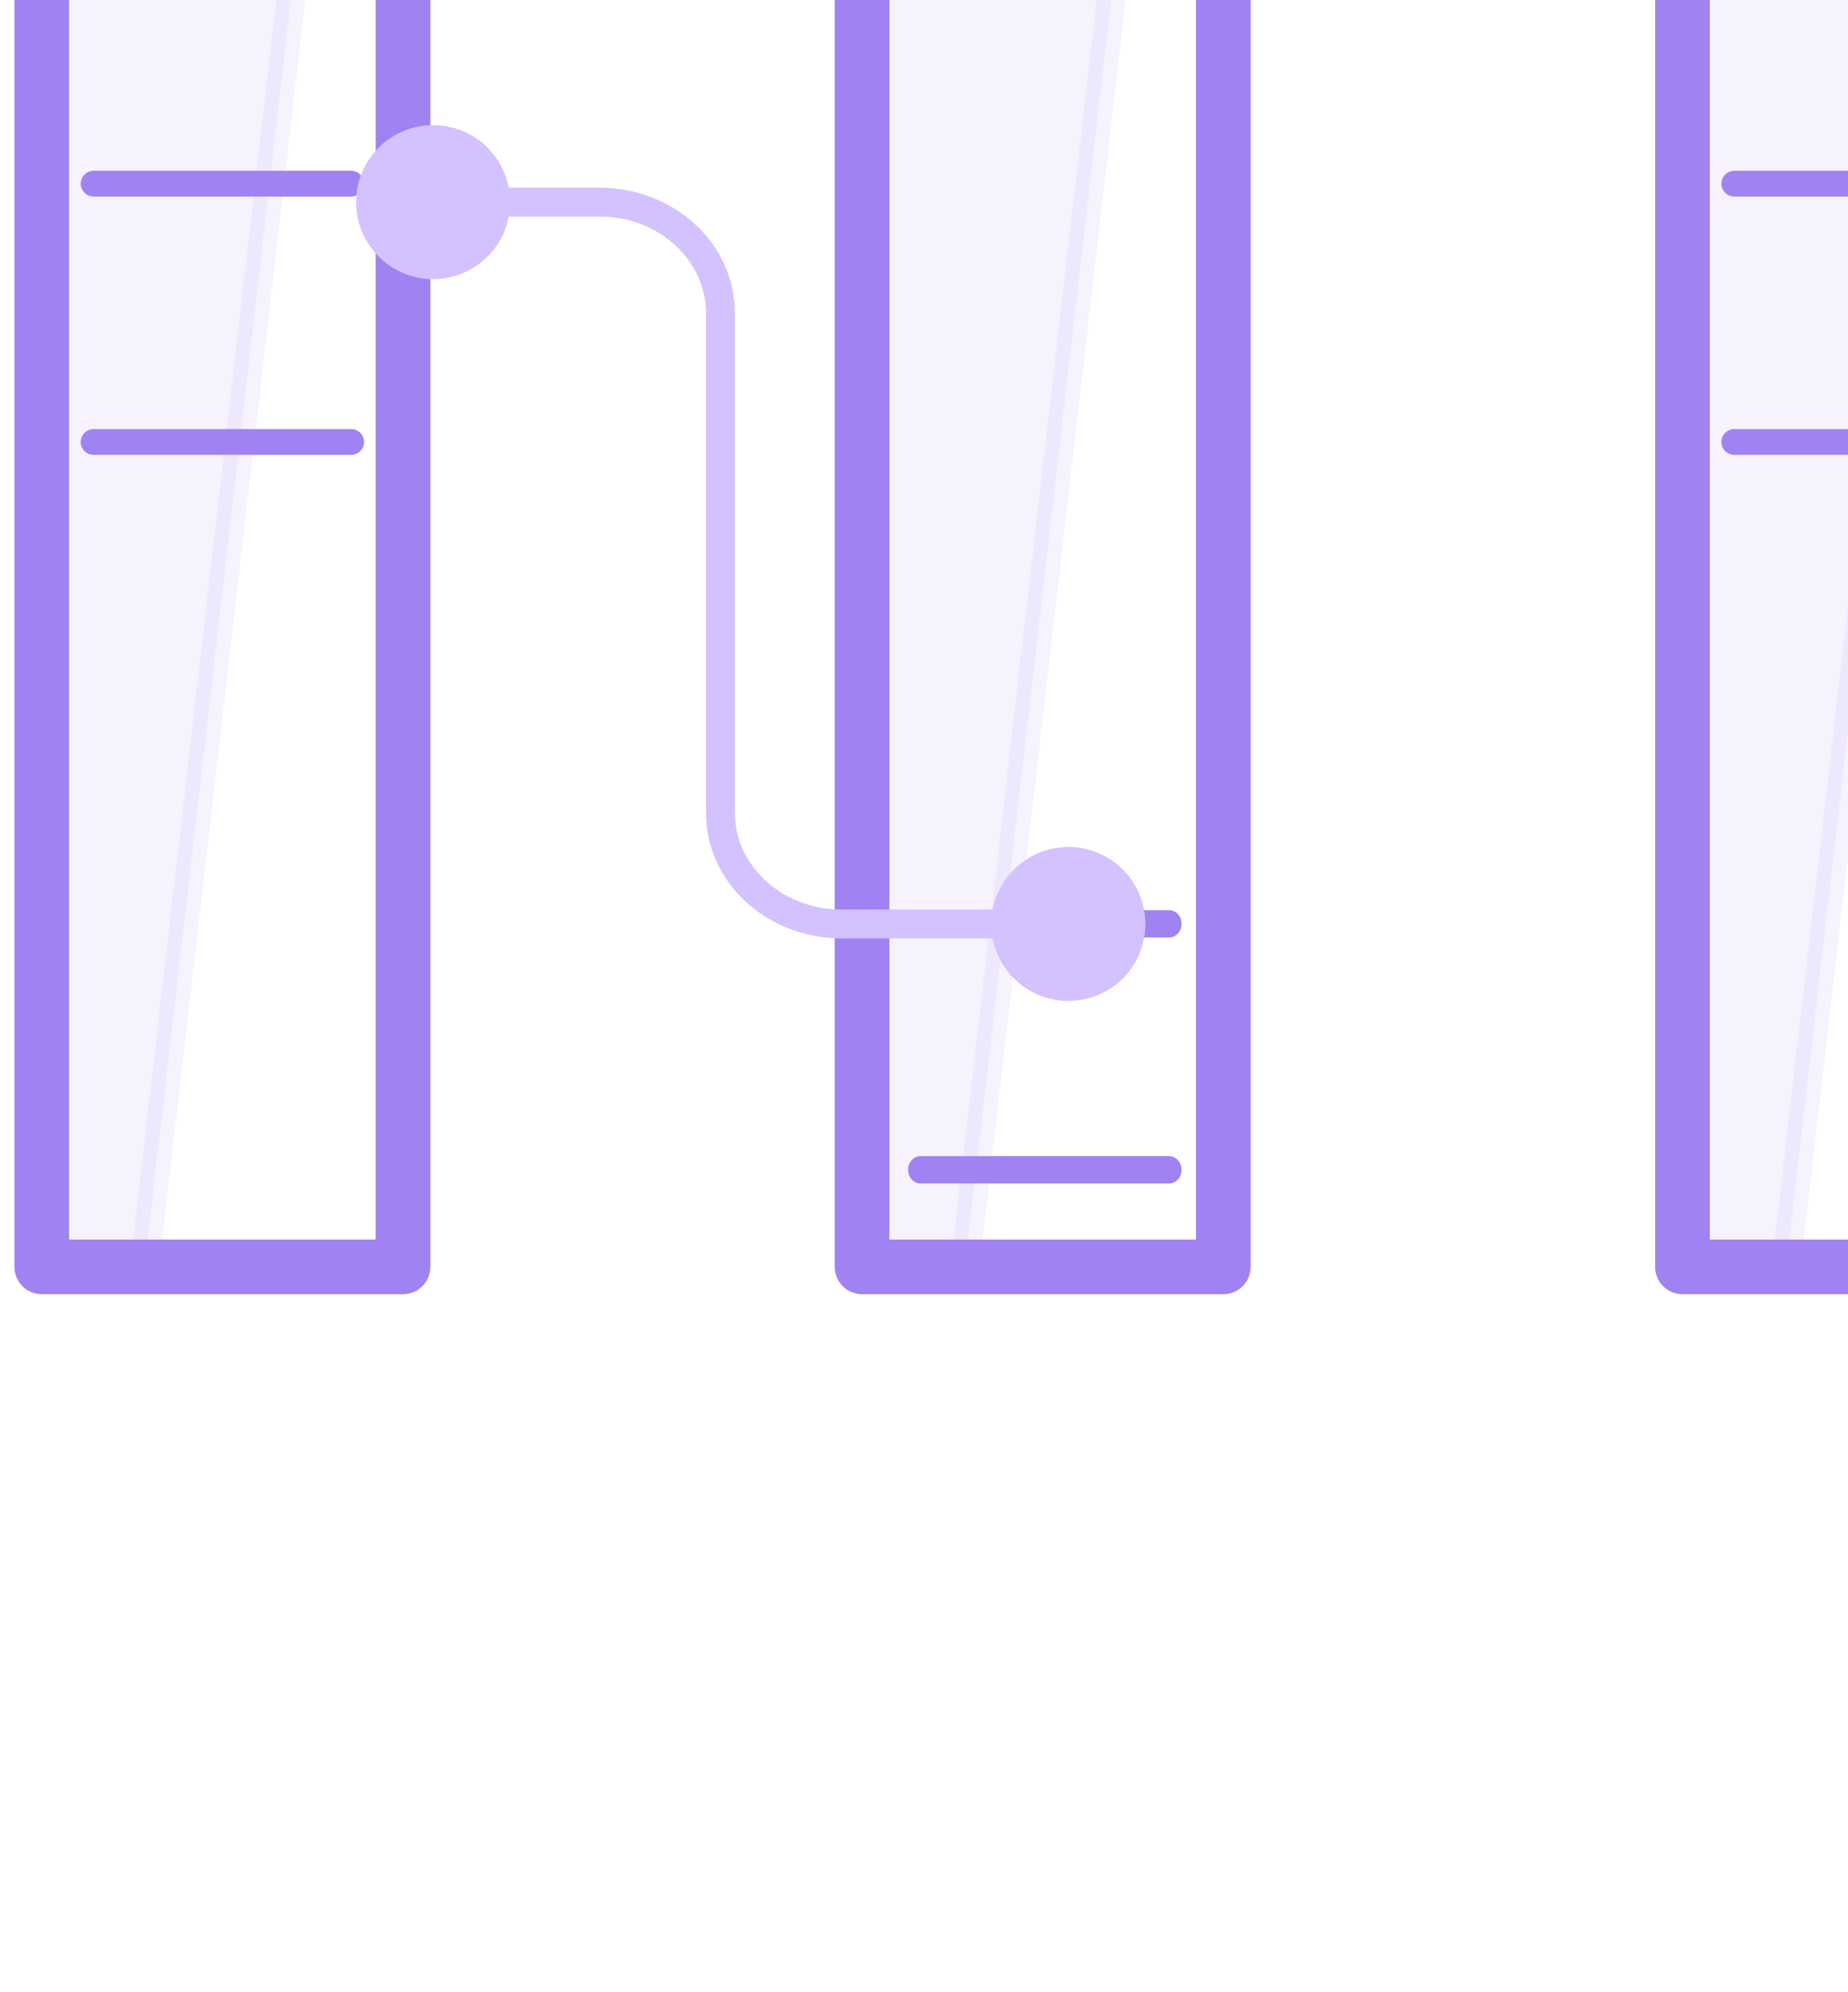 <svg width="64" height="69" viewBox="0 0 64 69" fill="none" xmlns="http://www.w3.org/2000/svg">
<path opacity="0.1" d="M10.365 -2.553L5.007 43.877H1.446V-2.553H10.365Z" fill="#A182F3" stroke="#A182F3"/>
<path fill-rule="evenodd" clip-rule="evenodd" d="M1 -2.553C1 -2.8 1.2 -3 1.447 -3H13.958C14.205 -3 14.405 -2.8 14.405 -2.553V43.878C14.405 44.124 14.205 44.324 13.958 44.324H1.447C1.2 44.324 1 44.124 1 43.878V-2.553ZM1.893 -2.107V43.431H13.511V-2.107H1.893Z" fill="#A182F3" stroke="#A182F3" stroke-miterlimit="10" stroke-linecap="round" stroke-linejoin="round"/>
<path fill-rule="evenodd" clip-rule="evenodd" d="M2.796 6.361C2.796 6.115 2.996 5.915 3.243 5.915H12.161C12.408 5.915 12.608 6.115 12.608 6.361C12.608 6.608 12.408 6.808 12.161 6.808H3.243C2.996 6.808 2.796 6.608 2.796 6.361Z" fill="#A182F3"/>
<path fill-rule="evenodd" clip-rule="evenodd" d="M2.796 15.307C2.796 15.061 2.996 14.861 3.243 14.861H12.161C12.408 14.861 12.608 15.061 12.608 15.307C12.608 15.554 12.408 15.754 12.161 15.754H3.243C2.996 15.754 2.796 15.554 2.796 15.307Z" fill="#A182F3"/>
<path opacity="0.1" d="M38.775 -2.553L33.418 43.878H29.856V-2.553H38.775Z" fill="#A182F3" stroke="#A182F3"/>
<path fill-rule="evenodd" clip-rule="evenodd" d="M29.409 -2.553C29.409 -2.8 29.609 -3 29.856 -3H42.367C42.614 -3 42.814 -2.8 42.814 -2.553V43.878C42.814 44.124 42.614 44.324 42.367 44.324H29.856C29.609 44.324 29.409 44.124 29.409 43.878V-2.553ZM30.302 -2.107V43.431H41.92V-2.107H30.302Z" fill="#A182F3" stroke="#A182F3" stroke-miterlimit="10" stroke-linecap="round" stroke-linejoin="round"/>
<path fill-rule="evenodd" clip-rule="evenodd" d="M31.45 31.996C31.45 31.735 31.643 31.523 31.88 31.523H40.49C40.728 31.523 40.92 31.735 40.92 31.996C40.92 32.258 40.728 32.469 40.49 32.469H31.88C31.643 32.469 31.45 32.258 31.45 31.996Z" fill="#A182F3"/>
<path fill-rule="evenodd" clip-rule="evenodd" d="M31.45 40.515C31.45 40.254 31.643 40.042 31.88 40.042H40.49C40.728 40.042 40.92 40.254 40.92 40.515C40.92 40.777 40.728 40.989 40.49 40.989H31.88C31.643 40.989 31.45 40.777 31.45 40.515Z" fill="#A182F3"/>
<path opacity="0.1" d="M67.217 -2.553L61.859 43.877H58.267V-2.553H67.217Z" fill="#A182F3" stroke="#A182F3"/>
<path fill-rule="evenodd" clip-rule="evenodd" d="M57.82 -2.553C57.82 -2.8 58.02 -3 58.267 -3H70.778C71.025 -3 71.225 -2.8 71.225 -2.553V43.878C71.225 44.124 71.025 44.324 70.778 44.324H58.267C58.02 44.324 57.82 44.124 57.82 43.878V-2.553ZM58.714 -2.107V43.431H70.332V-2.107H58.714Z" fill="#A182F3" stroke="#A182F3" stroke-miterlimit="10" stroke-linecap="round" stroke-linejoin="round"/>
<path fill-rule="evenodd" clip-rule="evenodd" d="M59.616 6.361C59.616 6.115 59.816 5.915 60.063 5.915H68.981C69.228 5.915 69.428 6.115 69.428 6.361C69.428 6.608 69.228 6.808 68.981 6.808H60.063C59.816 6.808 59.616 6.608 59.616 6.361Z" fill="#A182F3"/>
<path fill-rule="evenodd" clip-rule="evenodd" d="M59.616 15.307C59.616 15.061 59.816 14.861 60.063 14.861H68.981C69.228 14.861 69.428 15.061 69.428 15.307C69.428 15.554 69.228 15.754 68.981 15.754H60.063C59.816 15.754 59.616 15.554 59.616 15.307Z" fill="#A182F3"/>
<path d="M36.999 29.334C35.526 29.334 34.332 30.528 34.332 32.001C34.332 33.473 35.526 34.667 36.999 34.667C38.472 34.667 39.666 33.473 39.666 32.001C39.666 30.528 38.472 29.334 36.999 29.334ZM14.999 4.334C13.526 4.334 12.332 5.528 12.332 7C12.332 8.473 13.526 9.667 14.999 9.667C16.472 9.667 17.666 8.473 17.666 7C17.666 5.528 16.472 4.334 14.999 4.334ZM36.999 31.5L29.142 31.5L29.142 32.501L36.999 32.501L36.999 31.5ZM25.451 28.154L25.451 10.847L24.451 10.847L24.451 28.154L25.451 28.154ZM20.761 6.5L14.999 6.5L14.999 7.5L20.761 7.5L20.761 6.5ZM25.451 10.847C25.451 8.407 23.31 6.5 20.761 6.5L20.761 7.5C22.84 7.5 24.451 9.038 24.451 10.847L25.451 10.847ZM29.142 31.5C27.062 31.5 25.451 29.963 25.451 28.154L24.451 28.154C24.451 30.594 26.593 32.501 29.142 32.501L29.142 31.5Z" fill="#D3C2FF"/>
</svg>
